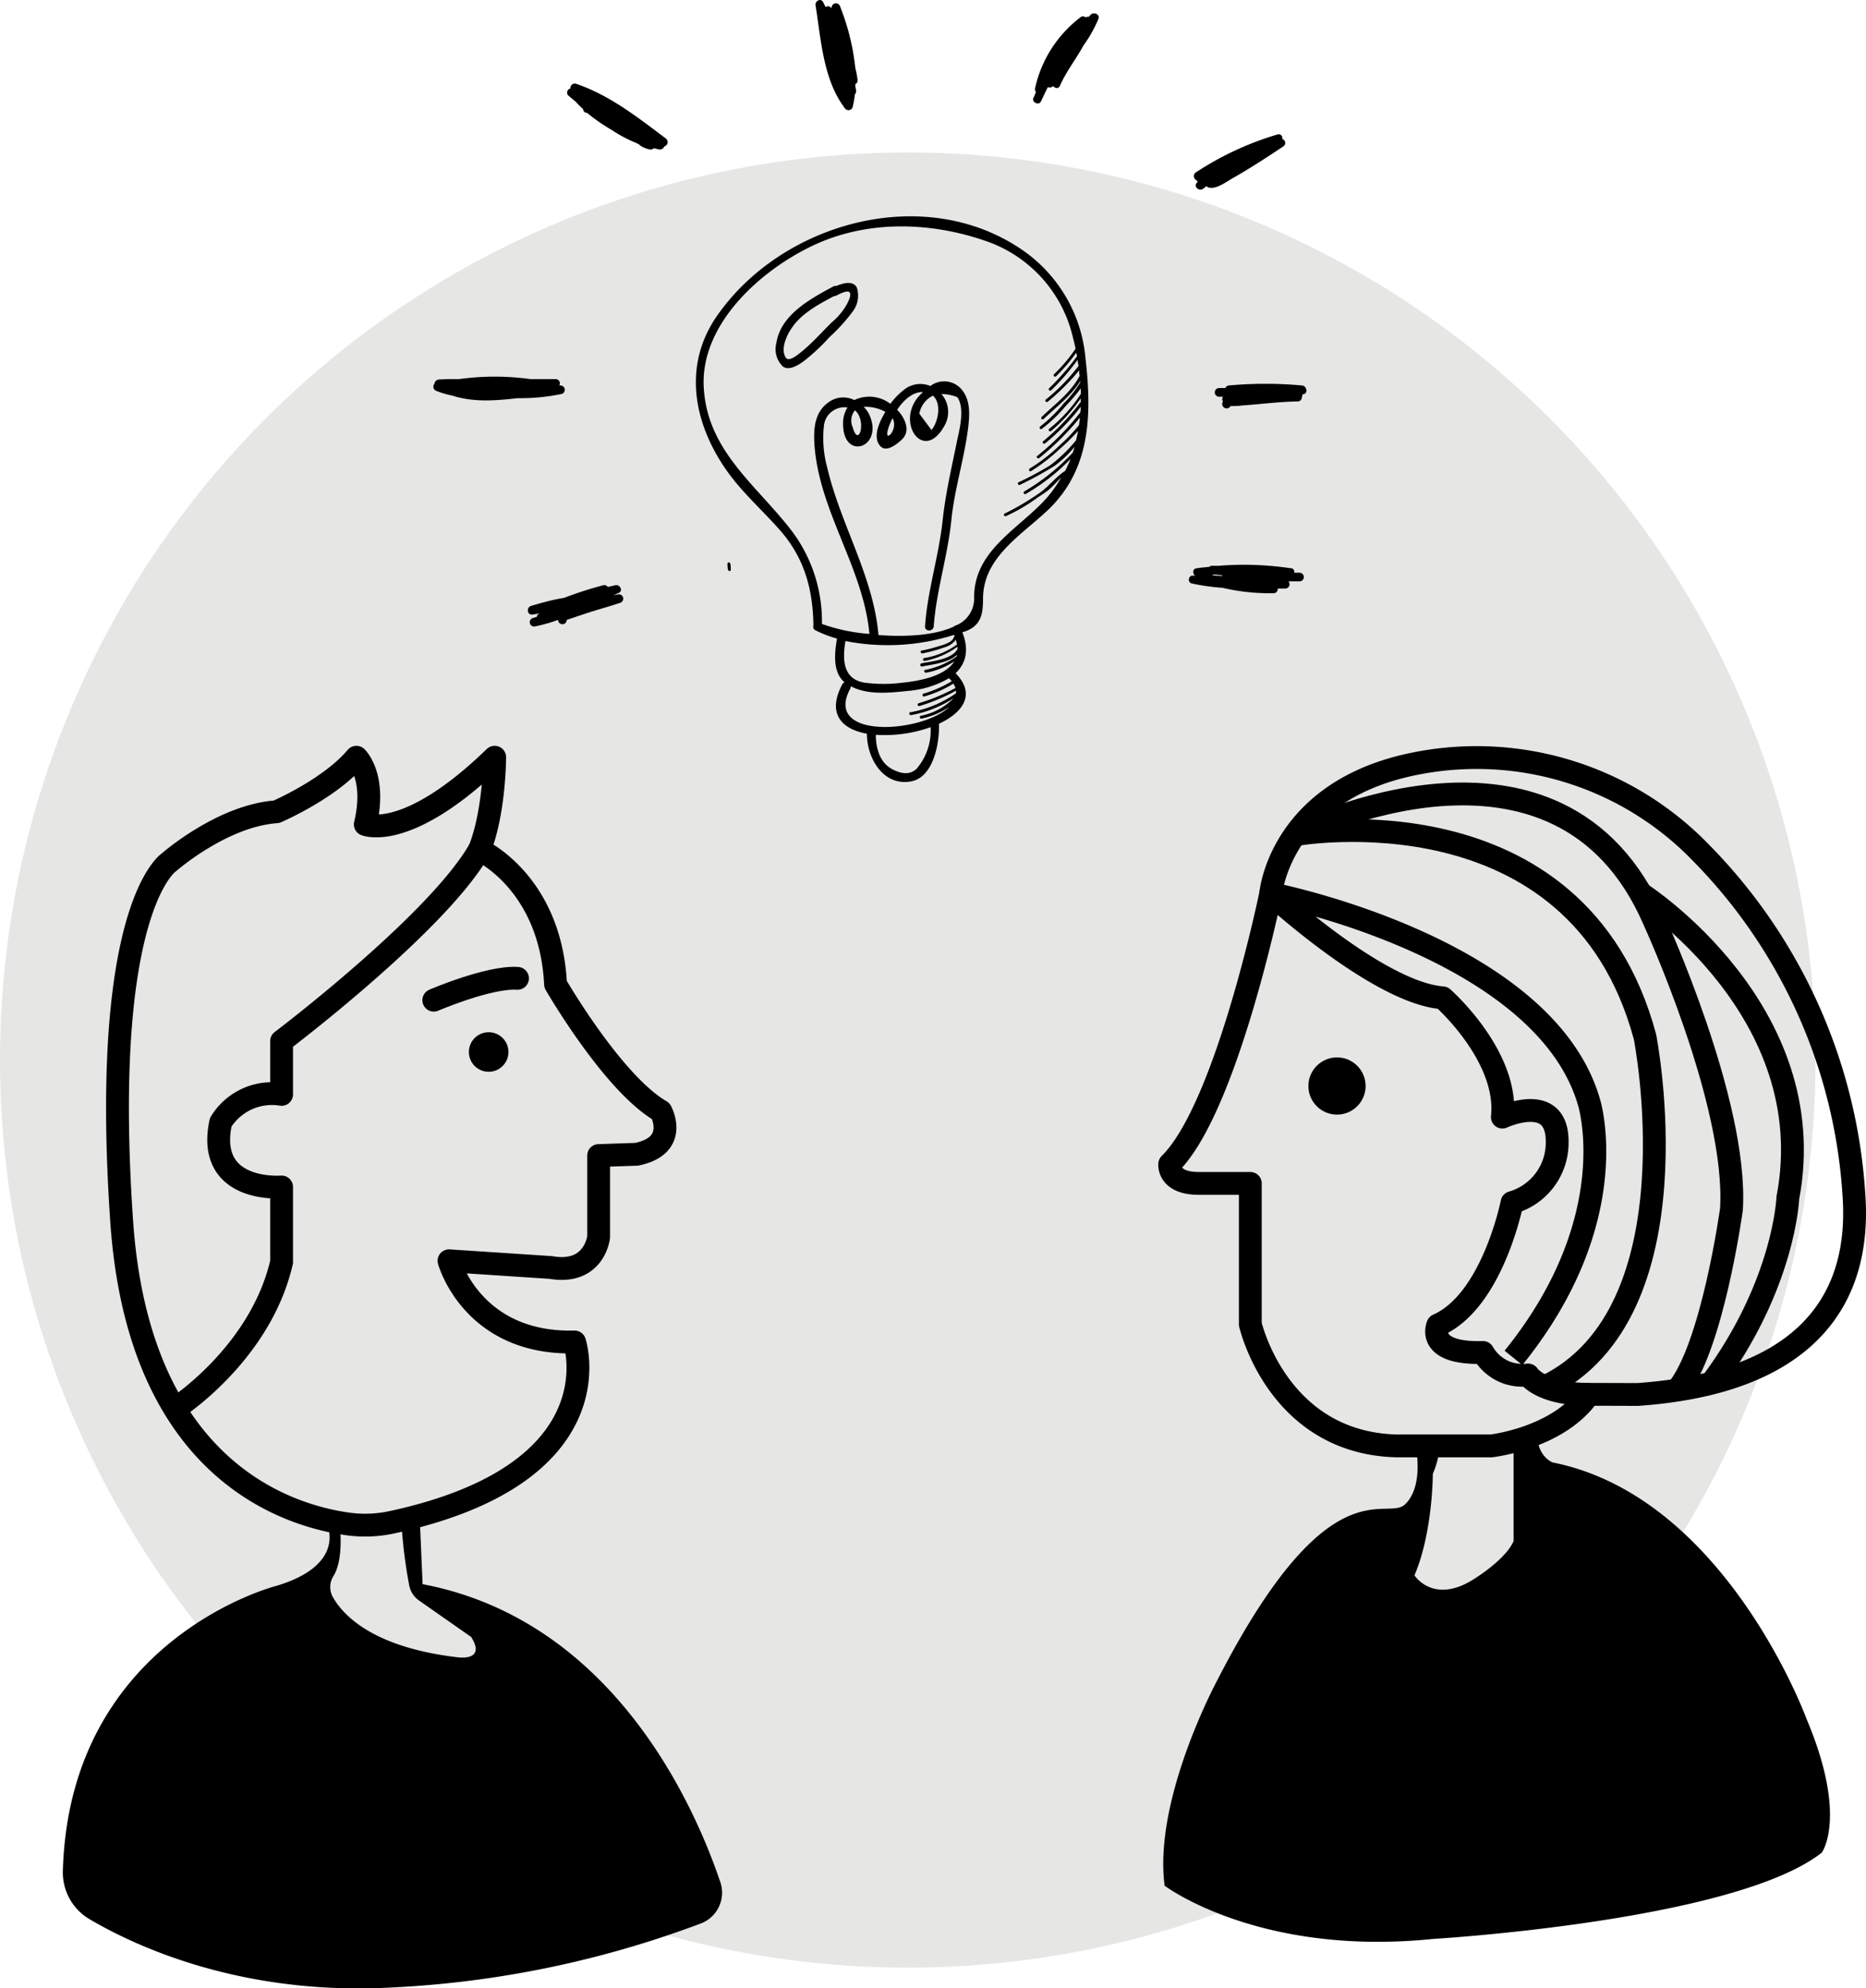 <?xml version="1.0" encoding="UTF-8"?> <svg xmlns="http://www.w3.org/2000/svg" viewBox="0 0 245.19 261.32"> <defs> <style>.cls-1{fill:#e6e6e5;}.cls-2,.cls-3{fill:none;stroke:#000;stroke-linejoin:round;stroke-width:3px;}.cls-3{stroke-linecap:round;}</style> </defs> <title>Ресурс 25</title> <g id="Слой_2" data-name="Слой 2"> <g id="Слой_2-2" data-name="Слой 2"> <circle class="cls-1" cx="119.28" cy="139.32" r="119.28"></circle> <path d="M94.25,41.46c-4.53,6.47-3.16,14,1.08,20.16,2.05,3,4.84,5.41,7.21,8.12,3.14,3.6,4.26,7.66,4.34,12.38a.52.52,0,0,0,0,.11.49.49,0,0,0,.26.6,15.49,15.49,0,0,0,2.84,1.1c-.31,1.85-.62,4.39,1,5.75a.5.5,0,0,0-.3.25c-2.09,3.94,0,5.92,3.23,6.5,0,3.2,2.13,6.92,5.79,6.27,3-.54,3.77-5.14,3.68-7.58,0,0,0,0,0,0,3.16-1.48,4.9-3.88,2.18-6.64,1.32-1.24,1.83-3,.89-5.38l.38-.12c2.07-.76,2.34-2.26,2.34-4.29,0-5.35,4.86-8.23,8.38-11.52,5.77-5.37,5.93-12.65,5.09-20a19.34,19.34,0,0,0-8.37-14.36C121.35,24,102.75,29.29,94.25,41.46ZM120.47,101c-1,1-2.33.61-3.39,0-1.51-.87-2-2.77-2-4.43a17.92,17.92,0,0,0,7.2-1A7.73,7.73,0,0,1,120.47,101Zm5.15-10.23a2,2,0,0,1,0,.34,15,15,0,0,1-6,2.5c-.24,0-.14.41.1.37a15.08,15.08,0,0,0,5.8-2.36.13.13,0,0,0,0,0,.14.14,0,0,0-.08,0A8.18,8.18,0,0,1,121,94.07a.19.19,0,0,0,.1.37,10.32,10.32,0,0,0,3.62-1.52c-3.63,3.45-16.59,4.29-13-2.41a.54.54,0,0,0,.06-.33c2.2,1.19,5.08.88,7.47.63a12.79,12.79,0,0,0,5.44-1.67,4.79,4.79,0,0,1,.37.39,15.36,15.36,0,0,1-3.7,1.63.19.19,0,0,0,.1.37,15.47,15.47,0,0,0,3.81-1.68,2.84,2.84,0,0,1,.28.57,24.81,24.81,0,0,1-4.83,2,.19.19,0,0,0,.1.37A25.15,25.15,0,0,0,125.61,90.78Zm-4.44-3.18c1.28-.26,3.49-.48,4.58-1.54a2.09,2.09,0,0,1-.08.24,10.54,10.54,0,0,1-4.1,1.75c-.24,0-.14.4.1.37a9.88,9.88,0,0,0,3.71-1.49c-1.14,1.85-4.23,2.54-6.78,2.8a19.37,19.37,0,0,1-5,0c-2.93-.47-2.9-3.15-2.52-5.47a28.77,28.77,0,0,0,14.27-.81l.07.18a.17.17,0,0,0-.09.11c-.21.75-1.52,1.05-2.15,1.25a18.83,18.83,0,0,1-2.08.52c-.24,0-.14.41.1.37a18.78,18.78,0,0,0,2.84-.78,2.83,2.83,0,0,0,1.54-1,6.27,6.27,0,0,1,.15.62,10.07,10.07,0,0,1-4.32,1.78c-.24.05-.13.42.1.37A10.89,10.89,0,0,0,125.81,85c0,.1,0,.19,0,.29-.71,1.4-3.43,1.62-4.76,1.9C120.83,87.28,120.93,87.64,121.17,87.59ZM106.76,32.3c7.17-3.41,15.49-3.17,22.85-.6A17.6,17.6,0,0,1,141,44.43c.12.46.23.93.33,1.4a20.56,20.56,0,0,1-2.83,3.35.19.19,0,0,0,.27.27,22.7,22.7,0,0,0,2.66-3.12c0,.16.07.32.09.49a32.36,32.36,0,0,1-3.66,4.2c-.18.17.09.44.27.27a30.87,30.87,0,0,0,3.47-4c0,.27.08.53.12.8a25.2,25.2,0,0,1-4.31,4.43c-.18.16.09.43.27.27a29.25,29.25,0,0,0,4.12-4.12c0,.24,0,.47.07.71-1.12,2.18-3.29,3.77-5,5.42-.18.17.09.44.26.27,1.65-1.57,3.63-3.07,4.82-5,0,.06,0,.11,0,.17a15,15,0,0,1-2.2,2.8,18.24,18.24,0,0,1-3.06,3c-.2.14,0,.47.19.33a19.1,19.1,0,0,0,3.14-3,25.81,25.81,0,0,0,2-2.33c0,.24,0,.48,0,.73a19.28,19.28,0,0,1-4.17,4.6c-.18.16.09.43.27.27A21.65,21.65,0,0,0,142,52.36c0,.18,0,.37,0,.55,0,0,0,0-.07,0A29.48,29.48,0,0,1,137.06,58c-.19.15.08.42.27.27A29.89,29.89,0,0,0,142,53.47c0,.24,0,.49-.05.73a34.37,34.37,0,0,1-5.66,5.73c-.19.15.08.42.26.27a35.71,35.71,0,0,0,5.34-5.31c0,.33-.07.65-.12,1a23,23,0,0,1-2.47,2.58,22.56,22.56,0,0,1-4,3.11c-.21.13,0,.46.19.33A24.91,24.91,0,0,0,139.26,59a27.75,27.75,0,0,0,2.39-2.36c-.07.41-.16.83-.26,1.23A19.86,19.86,0,0,1,138,61.15a41.9,41.9,0,0,1-4.17,2.24c-.21.12,0,.44.19.33a46.53,46.53,0,0,0,4.6-2.53,14.84,14.84,0,0,0,2.58-2.46c-.07.26-.16.51-.24.76a28.22,28.22,0,0,1-6.37,5.1c-.21.12,0,.45.19.33a26.92,26.92,0,0,0,5.89-4.61c-.21.54-.45,1.06-.71,1.58-1.28.81-2.24,2.17-3.51,3A34.25,34.25,0,0,1,132,67.5c-.22.1,0,.43.19.33a23.84,23.84,0,0,0,4-2.33c.53-.38,1.09-.7,1.59-1.11s1.11-1.1,1.66-1.63a16.61,16.61,0,0,1-2.73,3.56C133,70,127.92,72.8,128,78.64a3.82,3.82,0,0,1-2.32,3.53.64.64,0,0,0-.35.18c-2.5,1.17-6.36,1.38-9.9,1.11-.65-7.68-5-14.57-6.73-22a14.68,14.68,0,0,1-.42-5.65,2.72,2.72,0,0,1,3.08-2.26,3.78,3.78,0,0,0-.58,2c-.11,5.13,5.38,3.34,3.47-1a3.78,3.78,0,0,0-.76-1.08,5.4,5.4,0,0,1,2.85.66c-1,1.63-1.65,3.49-.63,4.54.82.84,2.29-.41,2.83-.94,1.14-1.13.37-2.72-.49-3.7l-.17-.17c.87-1.3,2.07-2.38,3.4-2.33a7.23,7.23,0,0,0-.66.68c-2.87,3.5.78,8.58,3.46,3.78a3.62,3.62,0,0,0-.37-4.2,5.89,5.89,0,0,1,2.07.4c1,1.36.34,4.15,0,5.62-.71,3.55-1.54,7-1.92,10.6-.5,4.67-2,9.27-2.31,13.9-.05.73,1.09.73,1.14,0,.34-4.63,1.83-9.23,2.31-13.9.41-4.09,1.65-7.91,2.18-11.93.26-2,.44-4.35-1.3-5.75a3,3,0,0,0-3.63,0,3.42,3.42,0,0,0-3.26.34,9.57,9.57,0,0,0-2,2,4.55,4.55,0,0,0-4.73-.49,3.26,3.26,0,0,0-3.07.08c-2.13,1.27-2.32,3.52-2.17,5.81.61,8.75,6.43,16.18,7.22,24.84A23.31,23.31,0,0,1,108,82,19.7,19.7,0,0,0,103.9,69.6c-4.67-6-11-10.44-11.43-18.73S99.93,35.55,106.76,32.3Zm5.58,21.63c1.58,1.33.5,5.06-.3,2.21A2.11,2.11,0,0,1,112.34,53.93Zm4.36,2.43a9.44,9.44,0,0,1,.58-1.4C118.12,56.49,116.07,58.42,116.7,56.37ZM122.58,52c1.17,1,.72,3.42-.18,4.52l-1.6-2.15A3.31,3.31,0,0,1,122.58,52Z"></path> <path d="M105.66,47.43A26.21,26.21,0,0,0,109,44.3,23,23,0,0,0,112,41a3.47,3.47,0,0,0,.6-3.17c-.46-1-1.81-.63-2.73-.24a.54.54,0,0,0-.36.05c-3,1.63-6.92,3.69-7.5,7.46a3.15,3.15,0,0,0,.85,3.06C103.69,48.8,105,47.92,105.66,47.43ZM104,43.16c1.27-1.95,3.56-3.16,5.6-4.25a.57.57,0,0,0,.29-.06c.2-.1,1.46-.8,1.74-.43s-.16,1.17-.3,1.47a8.41,8.41,0,0,1-2,2.44c-1.38,1.35-2.64,2.81-4.14,4-.35.28-1.54,1.28-1.93.68C102.53,45.92,103.34,44.11,104,43.16Z"></path> <path d="M167.83,17.68a40.44,40.44,0,0,0-10.73,5,.59.59,0,0,0,.11,1,.59.59,0,0,0,.18.22l-.09.08c-.54.52.25,1.25.81.81l.43-.33a.44.44,0,0,0,.39.2c1,.23,2.54-1,3.2-1.33,2.21-1.26,4.34-2.65,6.45-4.06a.54.54,0,0,0-.09-1C168.59,18,168.33,17.53,167.83,17.68Z"></path> <path d="M171.1,50.66a53.16,53.16,0,0,0-9.65,0A.58.58,0,0,0,161,51h-.81a.57.57,0,0,0,0,1.14h.5a.57.57,0,0,0,0,.6.78.78,0,0,0-.09.38.58.58,0,0,0,1.09.25c.51,0,1,0,1.51-.08,2.44-.16,4.87-.5,7.32-.53a.57.57,0,0,0,.54-.42c0-.1,0-.21.07-.31a.65.65,0,0,0,0-.21l.14,0C171.92,51.69,171.69,50.72,171.1,50.66Z"></path> <path d="M156.62,76.69a28.21,28.21,0,0,0,4,.56,26.92,26.92,0,0,0,6.74.71.52.52,0,0,0,.52-.61h1a.57.57,0,0,0,.43-.94h1.44a.57.57,0,0,0,0-1.14h-.69a.49.49,0,0,0-.4-.6l-.15,0h0a41.57,41.57,0,0,0-9.4-.31h-.87a.51.51,0,0,0-.36.14c-.55.06-1.11.1-1.67.19s-.49.67-.21,1l-.11,0C156.21,75.43,155.91,76.53,156.62,76.69Zm3.1-1.18.89.1a.41.41,0,0,0,0,.09l-1.2-.07-.16-.07Z"></path> <path d="M69.76,79.64c-.59.18-.51,1.2.15,1.12l.15,0h0l.86-.15-.1.05a.49.49,0,0,0-.28.41l-.51.15a.57.57,0,0,0,.3,1.1,20.57,20.57,0,0,0,3-.85.57.57,0,0,0,1.14,0s2.48-.84,3-1c1.34-.43,2.7-.8,4-1.24a.57.57,0,0,0-.3-1.1l-.56.1.69-.31c.63-.27.15-1.15-.44-1-.32.06-.64.14-1,.22a.54.54,0,0,0-.6-.22,49.53,49.53,0,0,0-5.15,1.66C72.75,78.79,71.25,79.19,69.76,79.64Z"></path> <path d="M135.78,12.89c-.22.6.77,1,1,.44l.84-1.76.07-.11a.61.61,0,0,0,.68-.15c.24.3.71.38.89,0,.81-1.89,2.12-3.51,3.08-5.29a17.9,17.9,0,0,0,2-3.56c.22-.56-.57-.92-1-.55l-.27.29a.72.72,0,0,0-.43.09.48.48,0,0,0-.63-.05l-.11.09h0A16,16,0,0,0,136,11.64a.59.59,0,0,0,.12.46c-.09.21-.18.43-.27.65Z"></path> <path d="M108.48.93,108.17.3c-.3-.63-1.13-.15-1,.44.72,4.51,1,9.79,3.88,13.53a.57.57,0,0,0,1-.25,14.42,14.42,0,0,0,.29-1.65.44.44,0,0,0,.15-.37c0-.21-.06-.41-.09-.62s0-.22,0-.34a.45.45,0,0,0,.27-.5c0-.05,0-.1,0-.15h0v0a11.25,11.25,0,0,0-.28-1.43,30.48,30.48,0,0,0-2-8.1.57.57,0,0,0-1.12.15s0,.07,0,.11A.53.53,0,0,0,108.48.93Z"></path> <path d="M75.66,11a.57.57,0,0,0-.7.63.55.55,0,0,0-.27.94l.94.78q.46.5,1,1l0,.09a.53.53,0,0,0,.52.4,23.73,23.73,0,0,0,3.23,2.24,17.9,17.9,0,0,0,3.24,1.72L84,19a.55.55,0,0,0,.19.17,3.45,3.45,0,0,0,1.18.47.54.54,0,0,0,.52-.15c.24,0,.47.12.72.15a.63.63,0,0,0,.68-.4.59.59,0,0,0,.17-1.06C83.75,15.39,80.08,12.49,75.66,11Z"></path> <path d="M57.3,51.36a12,12,0,0,0,2.16.64c2.71.88,5.64.67,8.54.33a26.79,26.79,0,0,0,5.79-.55.57.57,0,0,0-.15-1.12h-.15a.56.56,0,0,0-.48-.84l-.71,0-.12,0-2.51,0a34,34,0,0,0-9.31,0c-.9,0-1.81,0-2.71.06a.63.63,0,0,0-.56.55A.59.59,0,0,0,57.3,51.36Z"></path> <path d="M95.59,74.1c0,.25,0,.5.06.76s.4.24.38,0,0-.51-.06-.76S95.57,73.86,95.59,74.1Z"></path> <path class="cls-2" d="M59,165.7s3,11,16.5,10.67c0,0,5.7,17.25-23.93,23.68a16.63,16.63,0,0,1-5.76.25c-8-1.08-27.57-7.08-29.82-39.77-2.83-41.17,6.17-47.17,6.17-47.17s7-6.17,14.17-6.67c0,0,7-3,10.5-7.17,0,0,2.67,2.5,1.17,8.83,0,0,5.5,2.33,17-8.83,0,0,0,7.17-2,12.17,0,0,9.33,4.17,10,17.67,0,0,7.5,13,13.83,16.67,0,0,2.5,4.5-3.17,5.67l-5,.17v10.71s-.54,5-6.29,4Z"></path> <path class="cls-2" d="M23,185.15S34.2,178,37,165.87V156s-10,.83-8-8.5a7.9,7.9,0,0,1,8-3.67v-7s20.5-15.5,26-25.17"></path> <path class="cls-3" d="M57,131.45s7.25-3.12,11-2.87"></path> <circle cx="64.21" cy="138.26" r="2.6"></circle> <path d="M55.53,208.2l-.39-9L43,200.44s2.51,5.26-6.74,8c0,0-27.1,6.89-28,37.4a7.13,7.13,0,0,0,3.47,6.37c6.08,3.59,20,10.08,39.73,9a133.39,133.39,0,0,0,40.69-8.44,4.32,4.32,0,0,0,2.5-5.41C91.4,237.72,80.77,213,55.53,208.2Zm4.75,9.63c-11.29-1.3-15.23-5.56-16.58-8a2.7,2.7,0,0,1,.13-2.72c1.36-2.22.83-6.49.83-6.49l8.11-.13a64.68,64.68,0,0,0,1,7.86,3.15,3.15,0,0,0,1.29,2l6.85,4.79C63.9,218.32,60.28,217.82,60.28,217.82Z"></path> <path class="cls-2" d="M208.79,183.25c-4,5.79-12.85,6.78-12.85,6.78H183.5c-15.68-.42-19.21-16-19.21-16v-18.5h-6.78c-4.1,0-3.81-2.54-3.81-2.54,7.49-7.34,13.28-35.59,13.28-35.59s1.2-13.42,18.79-17a41,41,0,0,1,37.71,11.65A70.38,70.38,0,0,1,243.6,157c.64,8.9-1.48,24.36-28.39,26.27Z"></path> <path class="cls-2" d="M208.79,183.25c-6.43,0-8-2.54-8-2.54a6.35,6.35,0,0,1-2.71-.28,6,6,0,0,1-3.22-2.68c-7.63.21-5.93-3.6-5.93-3.6,7.2-3.18,9.75-16.1,9.75-16.1a8.18,8.18,0,0,0,5.93-8.05c0-6.57-7.2-3.18-7.2-3.18.85-8.05-7.84-15.68-7.84-15.68-8.47-.64-22.6-13.7-22.6-13.7s35.88,7,41.81,27.37c0,0,4.91,15.29-9.91,33.65"></path> <path class="cls-2" d="M203,182.27c20.32-9.74,13.15-46,13.15-46-8.9-33.19-45.92-26.58-45.92-26.58s34.67-17.7,47.14,11.33c0,0,11,23.94,10.14,37.92,0,0-2.52,18.29-7.18,23.8"></path> <path class="cls-2" d="M215.6,117.43s24,15.4,19.32,40c0,0-.42,11.44-10.06,24.37"></path> <circle cx="175.68" cy="142.73" r="3.76"></circle> <path d="M237.36,225.87S226.7,196.7,204,192.2c0,0-2.08-.8-2-3.82L186,190s1.17,5.17-1.33,7.67S174.7,192,159.86,221c0,0-8.33,15.5-6.83,26.83,0,0,12.32,9.33,35.24,7,0,0,39.59-2.33,51.09-11.33C239.36,243.53,242.86,238.87,237.36,225.87Zm-38.48-23.33c-1.07,2.5-5.35,5.08-5.35,5.08-5.25,3.25-7.67-.58-7.67-.58,2.42-5.67,2.41-13.33,2.41-13.33a12.21,12.21,0,0,0,.93-3.67l9.68-.6Z"></path> </g> </g> </svg> 